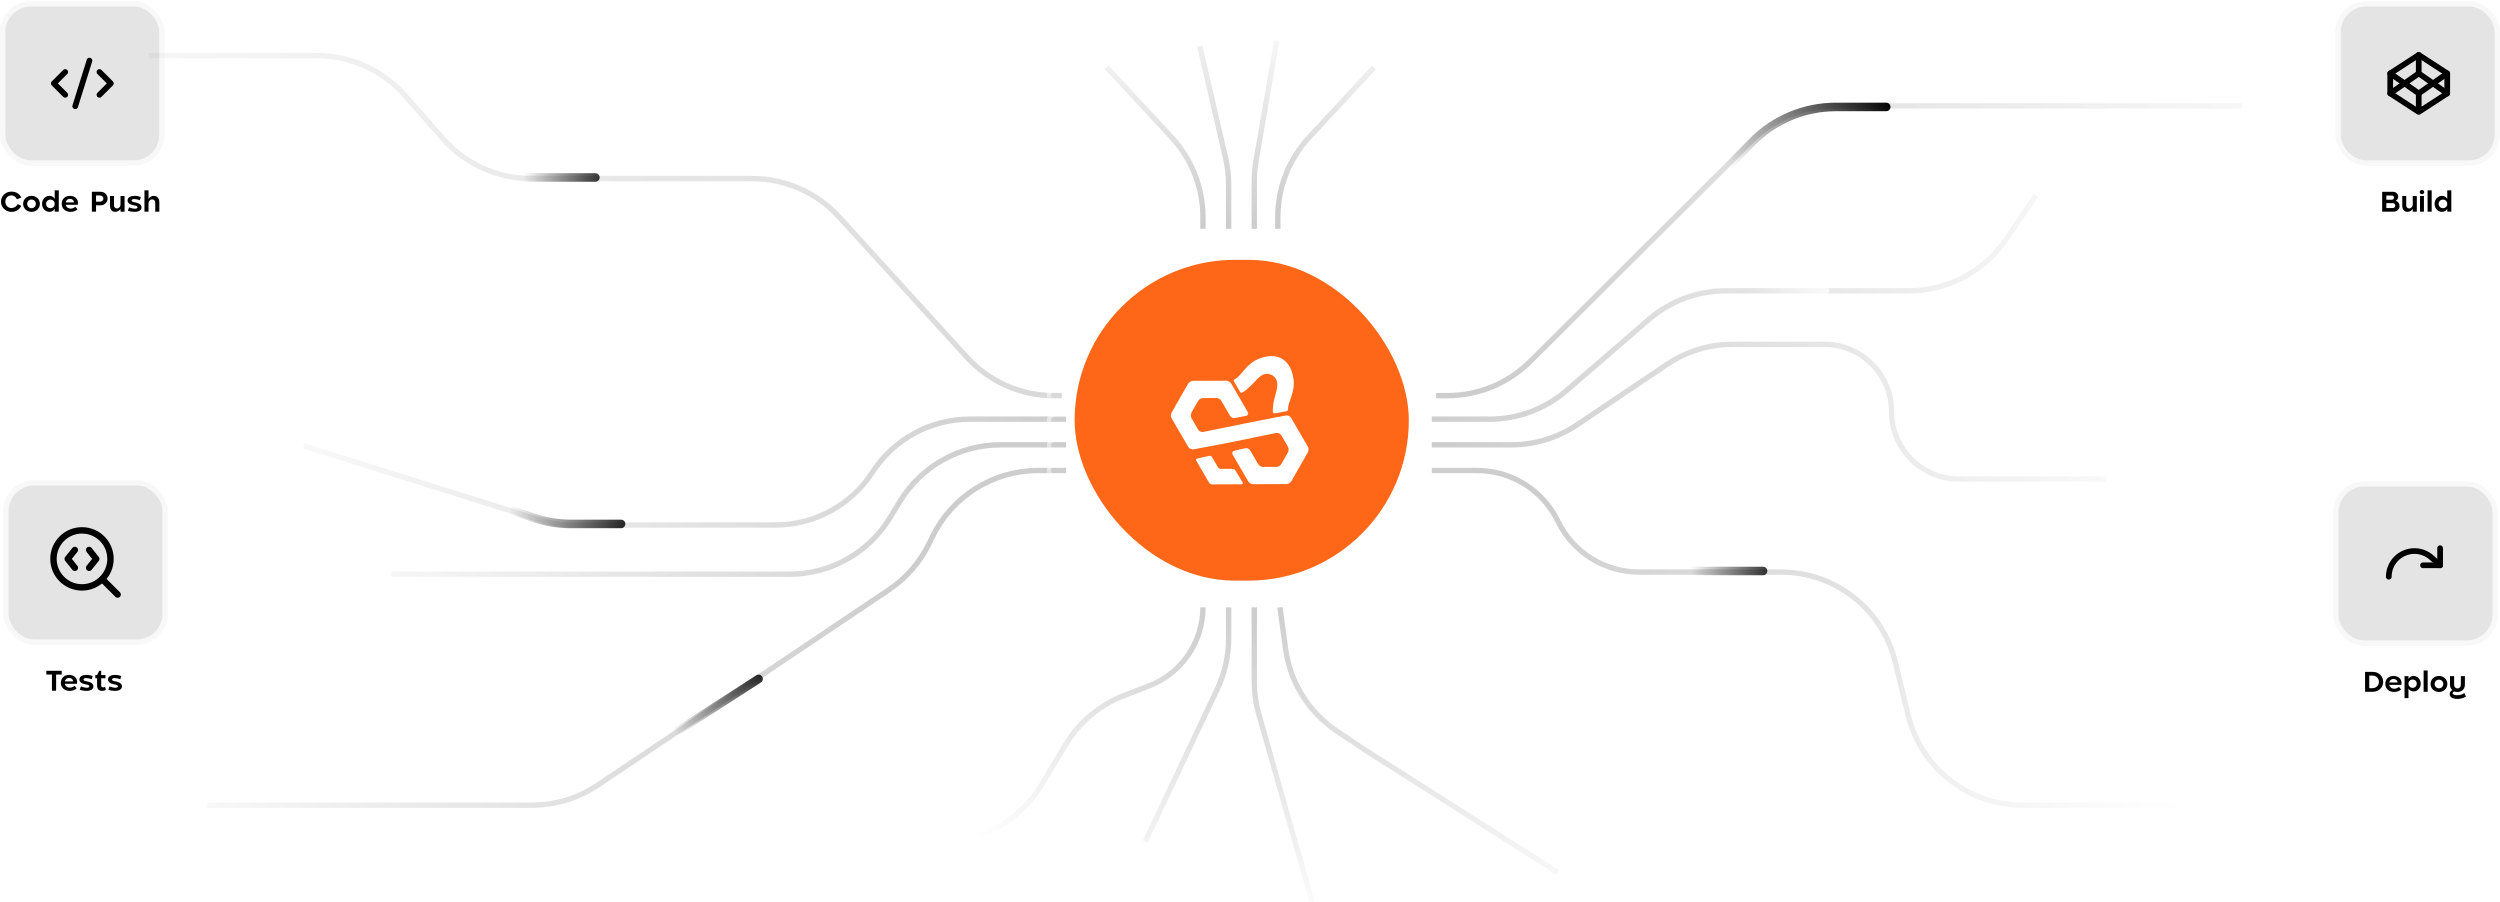 <svg width="1169" height="422" viewBox="0 0 1169 422" fill="none" xmlns="http://www.w3.org/2000/svg">
<path d="M496.5 185H492.79C477.318 185 462.561 178.483 452.139 167.047L392.361 101.453C381.939 90.017 367.182 83.5 351.71 83.5H248.396C232.572 83.5 217.514 76.684 207.071 64.794L189.429 44.706C178.986 32.816 163.928 26 148.104 26H69.5" stroke="url(#paint0_linear_114657_11024)" stroke-opacity="0.15" stroke-width="2.5"/>
<path d="M498.5 196H453.471C435.097 196 417.976 205.319 408 220.75V220.75C398.024 236.181 380.903 245.5 362.529 245.5H268.421C262.839 245.5 257.291 244.65 251.965 242.981L142 208.5" stroke="url(#paint1_linear_114657_11024)" stroke-opacity="0.2" stroke-width="2.5"/>
<path d="M498.5 208H467.834C448.68 208 430.906 217.964 420.913 234.305L416.087 242.195C406.094 258.536 388.32 268.5 369.166 268.5H268.5H183" stroke="url(#paint2_linear_114657_11024)" stroke-opacity="0.2" stroke-width="2.5"/>
<path d="M498.5 220H485.477C464.392 220 445.164 232.054 435.975 251.031L434.492 254.092C430.241 262.872 423.73 270.364 415.628 275.799L279.4 367.176C270.339 373.254 259.674 376.5 248.762 376.5H97" stroke="url(#paint3_linear_114657_11024)" stroke-opacity="0.2" stroke-width="2.5"/>
<path d="M234.5 237L249.381 242.066C255.088 244.009 261.076 245 267.105 245H290.4" stroke="url(#paint4_linear_114657_11024)" stroke-width="4" stroke-linecap="round"/>
<path d="M232 83H278.4" stroke="url(#paint5_linear_114657_11024)" stroke-width="4" stroke-linecap="round"/>
<path d="M315.686 342.547L354.714 317.452" stroke="url(#paint6_linear_114657_11024)" stroke-width="4" stroke-linecap="round"/>
<g opacity="0.6">
<rect x="652.5" y="182.111" width="17.891" height="5.667" rx="2.834" stroke="url(#paint7_linear_114657_11024)" stroke-width="2"/>
<rect x="652.5" y="193.778" width="17.891" height="5.667" rx="2.834" stroke="url(#paint8_linear_114657_11024)" stroke-width="2"/>
<rect x="652.5" y="205.445" width="17.891" height="5.667" rx="2.834" stroke="url(#paint9_linear_114657_11024)" stroke-width="2"/>
<rect x="652.5" y="217.112" width="17.891" height="5.667" rx="2.834" stroke="url(#paint10_linear_114657_11024)" stroke-width="2"/>
</g>
<g opacity="0.6">
<rect x="490.5" y="182.111" width="17.891" height="5.667" rx="2.834" stroke="url(#paint11_linear_114657_11024)" stroke-width="2"/>
<rect x="490.5" y="193.778" width="17.891" height="5.667" rx="2.834" stroke="url(#paint12_linear_114657_11024)" stroke-width="2"/>
<rect x="490.5" y="205.445" width="17.891" height="5.667" rx="2.834" stroke="url(#paint13_linear_114657_11024)" stroke-width="2"/>
<rect x="490.5" y="217.112" width="17.891" height="5.667" rx="2.834" stroke="url(#paint14_linear_114657_11024)" stroke-width="2"/>
</g>
<g opacity="0.6">
<rect x="560.111" y="124.391" width="17.891" height="5.667" rx="2.834" transform="rotate(-90 560.111 124.391)" stroke="url(#paint15_linear_114657_11024)" stroke-width="2"/>
<rect x="571.778" y="124.391" width="17.891" height="5.667" rx="2.834" transform="rotate(-90 571.778 124.391)" stroke="url(#paint16_linear_114657_11024)" stroke-width="2"/>
<rect x="583.445" y="124.391" width="17.891" height="5.667" rx="2.834" transform="rotate(-90 583.445 124.391)" stroke="url(#paint17_linear_114657_11024)" stroke-width="2"/>
<rect x="595.113" y="124.391" width="17.891" height="5.667" rx="2.834" transform="rotate(-90 595.113 124.391)" stroke="url(#paint18_linear_114657_11024)" stroke-width="2"/>
</g>
<g opacity="0.6">
<rect x="560.111" y="286.391" width="17.891" height="5.667" rx="2.834" transform="rotate(-90 560.111 286.391)" stroke="url(#paint19_linear_114657_11024)" stroke-width="2"/>
<rect x="571.778" y="286.391" width="17.891" height="5.667" rx="2.834" transform="rotate(-90 571.778 286.391)" stroke="url(#paint20_linear_114657_11024)" stroke-width="2"/>
<rect x="583.445" y="286.391" width="17.891" height="5.667" rx="2.834" transform="rotate(-90 583.445 286.391)" stroke="url(#paint21_linear_114657_11024)" stroke-width="2"/>
<rect x="595.113" y="286.391" width="17.891" height="5.667" rx="2.834" transform="rotate(-90 595.113 286.391)" stroke="url(#paint22_linear_114657_11024)" stroke-width="2"/>
</g>
<g filter="url(#filter0_d_114657_11024)">
<rect x="502.5" y="121.5" width="156.259" height="150" rx="75" fill="#FE6717"/>
<path d="M588.898 167.652C582.478 170.067 580.588 175.867 577.342 177.33C576.928 177.517 576.748 177.907 576.976 178.3L579.831 183.206C580.06 183.599 580.574 183.751 580.965 183.52C587.138 179.876 589.152 172.546 594.957 175.486C600.267 179.149 594.712 185.359 595.191 192.646C595.221 193.1 595.633 193.398 596.079 193.314L601.593 192.283C602.04 192.199 602.309 191.77 602.291 191.317C602.154 187.817 605.914 183.317 604.771 176.745C603.211 167.109 596.29 164.772 588.898 167.652Z" fill="white"/>
<path d="M573.324 178.011C568.192 178.032 563.06 178.053 557.928 178.073C557.037 178.077 555.956 178.708 555.513 179.482L547.869 192.868C547.625 193.295 547.498 193.778 547.5 194.269C547.502 194.761 547.633 195.243 547.88 195.667L555.632 208.991C556.081 209.762 557.156 210.265 558.034 210.111C570.985 207.842 583.853 205.093 596.737 202.462C597.609 202.284 598.68 202.766 599.129 203.537L602.192 208.802C602.439 209.227 602.57 209.709 602.572 210.2C602.574 210.692 602.447 211.175 602.204 211.601L599.182 216.892C598.939 217.319 598.587 217.673 598.164 217.921C597.74 218.168 597.258 218.299 596.768 218.301L590.683 218.326C590.193 218.327 589.71 218.2 589.284 217.956C588.859 217.712 588.504 217.36 588.257 216.936L584.593 210.639C584.358 210.234 583.999 209.915 583.57 209.728C583.141 209.542 582.664 209.497 582.208 209.601L577.112 210.762C576.931 210.803 576.762 210.887 576.619 211.006C576.476 211.125 576.363 211.276 576.289 211.447C576.214 211.617 576.182 211.803 576.193 211.989C576.204 212.175 576.258 212.356 576.352 212.517L583.634 225.031C583.881 225.456 584.235 225.808 584.661 226.052C585.087 226.296 585.569 226.423 586.06 226.421L601.457 226.358C601.947 226.356 602.428 226.225 602.852 225.978C603.276 225.73 603.628 225.376 603.871 224.949L611.516 211.563C611.759 211.137 611.886 210.653 611.884 210.162C611.882 209.671 611.751 209.189 611.504 208.764L603.752 195.441C603.303 194.67 602.221 194.124 601.343 194.275C594.796 195.396 570.731 200.31 562.648 201.967C561.775 202.146 560.704 201.666 560.255 200.895C559.234 199.14 558.213 197.385 557.191 195.63C556.743 194.859 556.738 193.606 557.18 192.831L560.202 187.54C560.445 187.114 560.796 186.759 561.22 186.512C561.644 186.264 562.126 186.133 562.616 186.131L568.701 186.106C569.192 186.104 569.674 186.231 570.1 186.475C570.526 186.719 570.88 187.071 571.127 187.496L575.129 194.374C575.366 194.782 575.724 195.105 576.154 195.299C576.583 195.494 577.062 195.549 577.524 195.458L582.732 194.432C582.912 194.397 583.081 194.319 583.224 194.205C583.368 194.091 583.482 193.944 583.557 193.777C583.633 193.61 583.667 193.427 583.658 193.244C583.648 193.061 583.595 192.882 583.503 192.724L579.571 185.968C579.029 185.037 578.488 184.106 577.946 183.175L575.75 179.401C575.301 178.63 574.215 178.007 573.324 178.011Z" fill="white"/>
<path d="M565.358 213.168L559.814 214.409C559.709 214.433 559.611 214.48 559.529 214.549C559.446 214.617 559.38 214.704 559.337 214.803C559.294 214.901 559.275 215.008 559.282 215.116C559.288 215.223 559.319 215.327 559.373 215.42L565.352 225.697C565.495 225.942 565.7 226.146 565.946 226.287C566.192 226.428 566.471 226.501 566.754 226.5L580.63 226.443C580.723 226.443 580.815 226.417 580.896 226.37C580.977 226.322 581.043 226.254 581.089 226.173C581.135 226.091 581.159 225.998 581.157 225.905C581.156 225.811 581.13 225.719 581.082 225.639L577.728 220.055C577.582 219.81 577.374 219.608 577.127 219.467C576.879 219.327 576.6 219.252 576.315 219.251L570.908 219.234C570.624 219.233 570.344 219.158 570.098 219.017C569.851 218.876 569.645 218.672 569.5 218.427L566.744 213.768C566.605 213.535 566.397 213.351 566.148 213.243C565.899 213.135 565.623 213.109 565.358 213.168Z" fill="white"/>
</g>
<path d="M597.5 107V101.585C597.5 87.71 602.744 74.348 612.182 64.177L642.5 31.5" stroke="url(#paint23_linear_114657_11024)" stroke-opacity="0.2" stroke-width="2.5"/>
<path d="M562.5 107V101.585C562.5 87.71 557.256 74.348 547.818 64.177L517.5 31.5" stroke="url(#paint24_linear_114657_11024)" stroke-opacity="0.2" stroke-width="2.5"/>
<path d="M586.5 107V84.699C586.5 81.572 586.767 78.451 587.297 75.369L597 19" stroke="url(#paint25_linear_114657_11024)" stroke-opacity="0.2" stroke-width="2.5"/>
<path d="M574.5 107V86.264C574.5 82.101 574.027 77.952 573.092 73.897L561 21.5" stroke="url(#paint26_linear_114657_11024)" stroke-opacity="0.2" stroke-width="2.5"/>
<path d="M598.5 284L601.164 303.538C603.286 319.098 611.958 333.009 624.994 341.765L638 350.5L728.5 408" stroke="url(#paint27_linear_114657_11024)" stroke-opacity="0.2" stroke-width="2.5"/>
<path d="M562.5 284V284C562.5 300.268 552.486 314.859 537.306 320.708L525.653 325.198C514.213 329.606 504.574 337.71 498.267 348.222L486.993 367.011C478.458 381.237 463.958 390.849 447.532 393.172L424 396.5" stroke="url(#paint28_linear_114657_11024)" stroke-opacity="0.2" stroke-width="2.5"/>
<path d="M586.5 284V318.836C586.5 323.921 587.205 328.981 588.595 333.872L613.5 421.5" stroke="url(#paint29_linear_114657_11024)" stroke-opacity="0.2" stroke-width="2.5"/>
<path d="M574.5 284V298.655C574.5 306.784 572.698 314.812 569.224 322.161L535.5 393.5" stroke="url(#paint30_linear_114657_11024)" stroke-opacity="0.2" stroke-width="2.5"/>
<path d="M671.5 185H676.778C691.329 185 705.288 179.233 715.597 168.962L819.403 65.538C829.712 55.267 843.671 49.5 858.222 49.5H1048.5" stroke="url(#paint31_linear_114657_11024)" stroke-opacity="0.2" stroke-width="2.5"/>
<path d="M669.5 196H696.543C709.739 196 722.496 191.255 732.485 182.632L771.015 149.368C781.004 140.745 793.761 136 806.957 136H892.518C910.657 136 927.63 127.056 937.885 112.094L952 91.5" stroke="url(#paint32_linear_114657_11024)" stroke-opacity="0.2" stroke-width="2.5"/>
<path d="M669.5 208H706.749C717.669 208 728.341 204.749 737.407 198.662L779.593 170.338C788.659 164.251 799.331 161 810.251 161H853C870.397 161 884.5 175.103 884.5 192.5V192.5C884.5 209.897 898.603 224 916 224H985" stroke="url(#paint33_linear_114657_11024)" stroke-opacity="0.2" stroke-width="2.5"/>
<path d="M669.5 220H690.612C706.75 220 721.467 229.226 728.5 243.75V243.75C735.533 258.274 750.25 267.5 766.388 267.5H832.769C858.14 267.5 880.219 284.854 886.213 309.507L892.287 334.493C898.281 359.146 920.36 376.5 945.731 376.5H1071" stroke="url(#paint34_linear_114657_11024)" stroke-opacity="0.2" stroke-width="2.5"/>
<path d="M807 136H853.4" stroke="url(#paint35_linear_114657_11024)" stroke-width="4" stroke-linecap="round"/>
<path d="M882 50H858.435C843.757 50 829.689 55.866 819.36 66.294L783 103" stroke="url(#paint36_linear_114657_11024)" stroke-width="4" stroke-linecap="round"/>
<path d="M778 267H824.4" stroke="url(#paint37_linear_114657_11024)" stroke-width="4" stroke-linecap="round"/>
<rect x="2.5" y="3" width="72" height="72" rx="12" fill="#4D4D4D" fill-opacity="0.15"/>
<rect x="1.25" y="1.75" width="74.5" height="74.5" rx="13.25" stroke="#DFDFDF" stroke-opacity="0.2" stroke-width="2.5"/>
<path d="M46.5 44.333L51.833 39L46.5 33.667M30.5 33.667L25.167 39L30.5 44.333M41.833 28.333L35.167 49.667" stroke="black" stroke-width="2.667" stroke-linecap="round" stroke-linejoin="round"/>
<path d="M0.462 94.338C0.462 91.58 2.604 89.592 5.404 89.592C7.504 89.592 9.184 90.684 9.94 92.378L7.896 93.19C7.42 91.986 6.398 91.37 5.292 91.37C3.598 91.398 2.492 92.742 2.492 94.324C2.492 96.06 3.808 97.278 5.334 97.278C6.636 97.278 7.714 96.578 8.288 95.416L9.926 96.256C9.072 97.978 7.574 99.07 5.404 99.07C2.702 99.07 0.462 97.054 0.462 94.338ZM16.762 95.318C16.762 94.156 15.866 93.302 14.732 93.302C13.598 93.302 12.702 94.156 12.702 95.318C12.702 96.494 13.64 97.362 14.732 97.362C15.852 97.362 16.762 96.494 16.762 95.318ZM10.812 95.318C10.812 93.162 12.534 91.58 14.732 91.58C16.958 91.58 18.652 93.148 18.652 95.318C18.652 97.488 16.888 99.07 14.732 99.07C12.604 99.07 10.812 97.488 10.812 95.318ZM23.578 97.348C24.698 97.348 25.58 96.494 25.58 95.318C25.58 94.198 24.698 93.33 23.578 93.33C22.444 93.33 21.548 94.198 21.548 95.318C21.548 96.494 22.444 97.348 23.578 97.348ZM25.58 92.98V89.004H27.484V98.986H25.58V97.656C25.132 98.496 24.278 99.07 23.116 99.07C21.282 99.07 19.658 97.53 19.658 95.318C19.658 93.148 21.282 91.58 23.116 91.58C24.278 91.58 25.132 92.168 25.58 92.98ZM28.86 95.318C28.86 93.078 30.372 91.58 32.766 91.58C34.782 91.58 36.462 92.826 36.462 94.842C36.462 95.136 36.419 95.43 36.322 95.752H30.735C30.918 96.816 31.898 97.558 33.017 97.558C33.886 97.558 34.697 97.194 35.215 96.662L36.252 97.852C35.551 98.622 34.291 99.07 33.004 99.07C30.82 99.07 28.86 97.74 28.86 95.318ZM34.557 94.632C34.557 93.568 33.675 92.98 32.654 92.98C31.688 92.98 30.834 93.68 30.764 94.632H34.557ZM42.965 98.986V89.662H46.969C48.873 89.662 50.301 91.034 50.301 92.84C50.301 94.702 48.775 96.018 46.969 96.018H44.911V98.986H42.965ZM46.843 91.412H44.911V94.296H46.843C47.641 94.296 48.355 93.694 48.355 92.84C48.355 92.028 47.669 91.412 46.843 91.412ZM51.438 96.144V91.664H53.314C53.314 92.826 53.314 94.856 53.314 96.018C53.314 96.802 53.818 97.46 54.658 97.474C55.596 97.474 56.352 96.634 56.352 95.682C56.352 94.59 56.352 92.784 56.352 91.664H58.256V98.986H56.352V97.656C55.862 98.552 54.826 99.07 53.874 99.07C52.39 99.07 51.438 97.95 51.438 96.144ZM59.649 93.68C59.691 92.028 61.567 91.58 62.883 91.58C63.989 91.58 65.039 91.804 65.837 92.098L65.403 93.61C64.717 93.33 63.541 93.064 62.799 93.064C62.351 93.064 61.581 93.162 61.539 93.736C61.525 94.114 61.945 94.352 62.309 94.422C63.037 94.604 63.807 94.744 64.507 94.982C65.417 95.318 66.229 95.948 66.187 96.984C66.159 98.622 64.283 99.07 62.939 99.07C61.875 99.07 60.685 98.874 59.817 98.538L60.335 96.97C60.923 97.222 62.281 97.6 63.051 97.6C63.485 97.6 64.269 97.488 64.283 96.942C64.311 96.55 63.905 96.312 63.513 96.214C62.785 96.074 62.029 95.906 61.329 95.668C60.419 95.36 59.607 94.716 59.649 93.68ZM67.545 89.004H69.449V92.994C69.897 92.098 70.933 91.594 71.955 91.594C73.495 91.594 74.503 92.784 74.503 94.632V98.986H72.585V94.716C72.585 93.89 72.053 93.232 71.185 93.232C70.205 93.218 69.449 94.072 69.449 95.038V98.986H67.545V89.004Z" fill="black"/>
<rect x="1094.5" y="3" width="72" height="72" rx="12" fill="#4D4D4D" fill-opacity="0.15"/>
<rect x="1093.25" y="1.75" width="74.5" height="74.5" rx="13.25" stroke="#DFDFDF" stroke-opacity="0.2" stroke-width="2.5"/>
<path d="M1131 52.333L1144.33 43.667V34.333L1131 25.667L1117.67 34.333V43.667L1131 52.333ZM1131 52.333V43.667" stroke="black" stroke-width="2.667" stroke-linecap="round" stroke-linejoin="round"/>
<path d="M1144.33 34.333L1131 43.667L1117.67 34.333" stroke="black" stroke-width="2.667" stroke-linecap="round" stroke-linejoin="round"/>
<path d="M1117.67 43.667L1131 34.333M1131 34.333L1144.33 43.667M1131 34.333V25.667" stroke="black" stroke-width="2.667" stroke-linecap="round" stroke-linejoin="round"/>
<path d="M1119.22 98.986H1113.9V89.676H1118.95C1120.43 89.676 1121.41 90.754 1121.4 91.958C1121.4 92.714 1120.99 93.47 1120.21 93.932C1121.36 94.198 1122.03 95.22 1122.03 96.326C1122.03 97.684 1121.01 98.986 1119.22 98.986ZM1118.89 94.996H1115.86V97.278H1118.89C1119.54 97.278 1120.04 96.774 1120.04 96.13C1120.04 95.5 1119.54 94.996 1118.89 94.996ZM1118.45 91.426H1115.86V93.386H1118.45C1118.98 93.386 1119.44 92.966 1119.44 92.42C1119.44 91.846 1119.01 91.426 1118.45 91.426ZM1123.29 96.144V91.664H1125.16C1125.16 92.826 1125.16 94.856 1125.16 96.018C1125.16 96.802 1125.67 97.46 1126.51 97.474C1127.44 97.474 1128.2 96.634 1128.2 95.682C1128.2 94.59 1128.2 92.784 1128.2 91.664H1130.1V98.986H1128.2V97.656C1127.71 98.552 1126.67 99.07 1125.72 99.07C1124.24 99.07 1123.29 97.95 1123.29 96.144ZM1131.6 98.986V91.636H1133.43V98.986H1131.6ZM1132.51 88.85C1133.13 88.85 1133.57 89.242 1133.57 89.844C1133.57 90.404 1133.11 90.81 1132.51 90.81C1131.91 90.81 1131.45 90.404 1131.45 89.844C1131.45 89.242 1131.89 88.85 1132.51 88.85ZM1137.05 98.986H1135.14V89.004H1137.05V98.986ZM1142.33 97.348C1143.45 97.348 1144.34 96.494 1144.34 95.318C1144.34 94.198 1143.45 93.33 1142.33 93.33C1141.2 93.33 1140.3 94.198 1140.3 95.318C1140.3 96.494 1141.2 97.348 1142.33 97.348ZM1144.34 92.98V89.004H1146.24V98.986H1144.34V97.656C1143.89 98.496 1143.03 99.07 1141.87 99.07C1140.04 99.07 1138.41 97.53 1138.41 95.318C1138.41 93.148 1140.04 91.58 1141.87 91.58C1143.03 91.58 1143.89 92.168 1144.34 92.98Z" fill="black"/>
<rect x="4" y="227" width="72" height="72" rx="12" fill="#4D4D4D" fill-opacity="0.15"/>
<rect x="2.75" y="225.75" width="74.5" height="74.5" rx="13.25" stroke="#DFDFDF" stroke-opacity="0.2" stroke-width="2.5"/>
<path d="M41.666 265.5L45 261.333L41.666 257.167M55 278L47.833 270.833M35 257.167L31.666 261.333L35 265.5" stroke="black" stroke-width="3" stroke-linecap="round" stroke-linejoin="round"/>
<path d="M38.333 274.667C45.697 274.667 51.667 268.697 51.667 261.333C51.667 253.97 45.697 248 38.333 248C30.97 248 25 253.97 25 261.333C25 268.697 30.97 274.667 38.333 274.667Z" stroke="black" stroke-width="3" stroke-linecap="round" stroke-linejoin="round"/>
<path d="M21.668 315.412V313.662H28.85V315.412H26.246V322.986H24.286V315.412H21.668ZM28.457 319.318C28.457 317.078 29.969 315.58 32.363 315.58C34.379 315.58 36.059 316.826 36.059 318.842C36.059 319.136 36.017 319.43 35.919 319.752H30.333C30.515 320.816 31.495 321.558 32.615 321.558C33.483 321.558 34.295 321.194 34.813 320.662L35.849 321.852C35.149 322.622 33.889 323.07 32.601 323.07C30.417 323.07 28.457 321.74 28.457 319.318ZM34.155 318.632C34.155 317.568 33.273 316.98 32.251 316.98C31.285 316.98 30.431 317.68 30.361 318.632H34.155ZM37.139 317.68C37.181 316.028 39.057 315.58 40.373 315.58C41.479 315.58 42.529 315.804 43.327 316.098L42.893 317.61C42.207 317.33 41.031 317.064 40.289 317.064C39.841 317.064 39.071 317.162 39.029 317.736C39.015 318.114 39.435 318.352 39.799 318.422C40.527 318.604 41.297 318.744 41.997 318.982C42.907 319.318 43.719 319.948 43.677 320.984C43.649 322.622 41.773 323.07 40.429 323.07C39.365 323.07 38.175 322.874 37.307 322.538L37.825 320.97C38.413 321.222 39.771 321.6 40.541 321.6C40.975 321.6 41.759 321.488 41.773 320.942C41.801 320.55 41.395 320.312 41.003 320.214C40.275 320.074 39.519 319.906 38.819 319.668C37.909 319.36 37.097 318.716 37.139 317.68ZM47.318 313.676V315.664H49.306V317.162H47.318V320.466C47.318 320.97 47.556 321.39 48.046 321.404C48.41 321.46 48.844 321.306 49.138 321.152L49.516 322.636C48.984 322.874 48.326 323.056 47.682 323.056C46.198 323.056 45.4 322.076 45.4 320.634V317.162H44.56V315.664H45.4C45.708 315.146 46.058 314.194 46.38 313.676H47.318ZM50.497 317.68C50.539 316.028 52.415 315.58 53.731 315.58C54.837 315.58 55.887 315.804 56.685 316.098L56.251 317.61C55.565 317.33 54.389 317.064 53.647 317.064C53.199 317.064 52.429 317.162 52.387 317.736C52.373 318.114 52.793 318.352 53.157 318.422C53.885 318.604 54.655 318.744 55.355 318.982C56.265 319.318 57.077 319.948 57.035 320.984C57.007 322.622 55.131 323.07 53.787 323.07C52.723 323.07 51.533 322.874 50.665 322.538L51.183 320.97C51.771 321.222 53.129 321.6 53.899 321.6C54.333 321.6 55.117 321.488 55.131 320.942C55.159 320.55 54.753 320.312 54.361 320.214C53.633 320.074 52.877 319.906 52.177 319.668C51.267 319.36 50.455 318.716 50.497 317.68Z" fill="black"/>
<rect x="1093.5" y="227.5" width="72" height="72" rx="12" fill="#4D4D4D" fill-opacity="0.15"/>
<rect x="1092.25" y="226.25" width="74.5" height="74.5" rx="13.25" stroke="#DFDFDF" stroke-opacity="0.2" stroke-width="2.5"/>
<path d="M1141 256.333V264.333H1133" stroke="black" stroke-width="2.667" stroke-linecap="round" stroke-linejoin="round"/>
<path d="M1117 269.667C1117 266.484 1118.26 263.432 1120.51 261.181C1122.77 258.931 1125.82 257.667 1129 257.667C1131.95 257.67 1134.8 258.762 1137 260.733L1141 264.333" stroke="black" stroke-width="2.667" stroke-linecap="round" stroke-linejoin="round"/>
<path d="M1105.91 323.486V314.162H1109.52C1112.27 314.162 1114.38 316.15 1114.38 318.852C1114.38 321.54 1112.18 323.486 1109.52 323.486H1105.91ZM1109.4 315.912H1107.87V321.792H1109.4C1111.05 321.792 1112.38 320.518 1112.38 318.852C1112.38 317.158 1111.08 315.912 1109.4 315.912ZM1115.36 319.818C1115.36 317.578 1116.87 316.08 1119.27 316.08C1121.28 316.08 1122.96 317.326 1122.96 319.342C1122.96 319.636 1122.92 319.93 1122.82 320.252H1117.24C1117.42 321.316 1118.4 322.058 1119.52 322.058C1120.39 322.058 1121.2 321.694 1121.72 321.162L1122.75 322.352C1122.05 323.122 1120.79 323.57 1119.51 323.57C1117.32 323.57 1115.36 322.24 1115.36 319.818ZM1121.06 319.132C1121.06 318.068 1120.18 317.48 1119.16 317.48C1118.19 317.48 1117.34 318.18 1117.27 319.132H1121.06ZM1128.15 317.746C1127.07 317.746 1126.2 318.572 1126.2 319.678C1126.2 320.812 1127.07 321.652 1128.15 321.652C1129.24 321.652 1130.08 320.812 1130.08 319.678C1130.08 318.572 1129.24 317.746 1128.15 317.746ZM1124.37 326.44V316.164H1126.2V317.438C1126.63 316.64 1127.46 316.08 1128.59 316.08C1130.32 316.08 1131.93 317.592 1131.93 319.678C1131.93 321.82 1130.32 323.318 1128.59 323.318C1127.46 323.318 1126.63 322.758 1126.2 321.932V326.44H1124.37ZM1135.18 323.486H1133.28V313.504H1135.18V323.486ZM1142.49 319.818C1142.49 318.656 1141.59 317.802 1140.46 317.802C1139.32 317.802 1138.43 318.656 1138.43 319.818C1138.43 320.994 1139.37 321.862 1140.46 321.862C1141.58 321.862 1142.49 320.994 1142.49 319.818ZM1136.54 319.818C1136.54 317.662 1138.26 316.08 1140.46 316.08C1142.68 316.08 1144.38 317.648 1144.38 319.818C1144.38 321.988 1142.61 323.57 1140.46 323.57C1138.33 323.57 1136.54 321.988 1136.54 319.818ZM1145.62 316.164H1147.55V320.168C1147.55 321.176 1148.17 321.904 1149.09 321.904C1150.05 321.904 1150.69 321.176 1150.69 320.168V316.164H1152.58V320.154C1152.58 322.352 1151 323.57 1149.09 323.57C1148.66 323.57 1148.25 323.514 1147.85 323.402C1147.78 323.374 1147.69 323.374 1147.64 323.374C1147.32 323.374 1147.01 323.556 1146.91 323.878C1146.81 324.242 1146.94 324.592 1147.33 324.774C1147.85 325.026 1148.53 325.096 1149.09 325.096C1150.35 325.096 1151.49 324.704 1152.31 324.074L1153.07 325.726C1151.94 326.412 1150.56 326.818 1149.09 326.818C1148.37 326.818 1147.58 326.72 1146.9 326.468C1145.96 326.118 1145.41 325.278 1145.47 324.424C1145.51 323.71 1145.93 322.996 1146.77 322.744C1146.06 322.184 1145.62 321.288 1145.62 320.154V316.164Z" fill="black"/>
<defs>
<filter id="filter0_d_114657_11024" x="406.4" y="25.4" width="348.459" height="342.2" filterUnits="userSpaceOnUse" color-interpolation-filters="sRGB">
<feFlood flood-opacity="0" result="BackgroundImageFix"/>
<feColorMatrix in="SourceAlpha" type="matrix" values="0 0 0 0 0 0 0 0 0 0 0 0 0 0 0 0 0 0 127 0" result="hardAlpha"/>
<feMorphology radius="12" operator="dilate" in="SourceAlpha" result="effect1_dropShadow_114657_11024"/>
<feOffset/>
<feGaussianBlur stdDeviation="42.05"/>
<feComposite in2="hardAlpha" operator="out"/>
<feColorMatrix type="matrix" values="0 0 0 0 0.996 0 0 0 0 0.404 0 0 0 0 0.09 0 0 0 1 0"/>
<feBlend mode="normal" in2="BackgroundImageFix" result="effect1_dropShadow_114657_11024"/>
<feBlend mode="normal" in="SourceGraphic" in2="effect1_dropShadow_114657_11024" result="shape"/>
</filter>
<linearGradient id="paint0_linear_114657_11024" x1="497" y1="150" x2="-57" y2="7" gradientUnits="userSpaceOnUse">
<stop/>
<stop offset="1" stop-color="#070707" stop-opacity="0"/>
</linearGradient>
<linearGradient id="paint1_linear_114657_11024" x1="495" y1="190" x2="92" y2="168" gradientUnits="userSpaceOnUse">
<stop stop-color="#070707"/>
<stop offset="1" stop-color="white"/>
</linearGradient>
<linearGradient id="paint2_linear_114657_11024" x1="456.5" y1="196.5" x2="118" y2="238" gradientUnits="userSpaceOnUse">
<stop stop-color="#070707"/>
<stop offset="1" stop-color="white"/>
</linearGradient>
<linearGradient id="paint3_linear_114657_11024" x1="424" y1="201.5" x2="42" y2="190" gradientUnits="userSpaceOnUse">
<stop stop-color="#070707"/>
<stop offset="1" stop-color="white"/>
</linearGradient>
<linearGradient id="paint4_linear_114657_11024" x1="238.5" y1="236" x2="302.599" y2="245.453" gradientUnits="userSpaceOnUse">
<stop stop-opacity="0"/>
<stop offset="1"/>
</linearGradient>
<linearGradient id="paint5_linear_114657_11024" x1="244.5" y1="83.054" x2="290.599" y2="83.453" gradientUnits="userSpaceOnUse">
<stop stop-opacity="0"/>
<stop offset="1"/>
</linearGradient>
<linearGradient id="paint6_linear_114657_11024" x1="315.2" y1="342.69" x2="365.219" y2="311.236" gradientUnits="userSpaceOnUse">
<stop stop-opacity="0"/>
<stop offset="1"/>
</linearGradient>
<linearGradient id="paint7_linear_114657_11024" x1="653.45" y1="183.123" x2="654.254" y2="186.604" gradientUnits="userSpaceOnUse">
<stop stop-color="white"/>
<stop offset="1" stop-color="white" stop-opacity="0.5"/>
</linearGradient>
<linearGradient id="paint8_linear_114657_11024" x1="653.45" y1="194.79" x2="654.254" y2="198.271" gradientUnits="userSpaceOnUse">
<stop stop-color="white"/>
<stop offset="1" stop-color="white" stop-opacity="0.5"/>
</linearGradient>
<linearGradient id="paint9_linear_114657_11024" x1="653.45" y1="206.457" x2="654.254" y2="209.938" gradientUnits="userSpaceOnUse">
<stop stop-color="white"/>
<stop offset="1" stop-color="white" stop-opacity="0.5"/>
</linearGradient>
<linearGradient id="paint10_linear_114657_11024" x1="653.45" y1="218.124" x2="654.254" y2="221.605" gradientUnits="userSpaceOnUse">
<stop stop-color="white"/>
<stop offset="1" stop-color="white" stop-opacity="0.5"/>
</linearGradient>
<linearGradient id="paint11_linear_114657_11024" x1="491.45" y1="183.123" x2="492.254" y2="186.604" gradientUnits="userSpaceOnUse">
<stop stop-color="white"/>
<stop offset="1" stop-color="white" stop-opacity="0.5"/>
</linearGradient>
<linearGradient id="paint12_linear_114657_11024" x1="491.45" y1="194.79" x2="492.254" y2="198.271" gradientUnits="userSpaceOnUse">
<stop stop-color="white"/>
<stop offset="1" stop-color="white" stop-opacity="0.5"/>
</linearGradient>
<linearGradient id="paint13_linear_114657_11024" x1="491.45" y1="206.457" x2="492.254" y2="209.938" gradientUnits="userSpaceOnUse">
<stop stop-color="white"/>
<stop offset="1" stop-color="white" stop-opacity="0.5"/>
</linearGradient>
<linearGradient id="paint14_linear_114657_11024" x1="491.45" y1="218.124" x2="492.254" y2="221.605" gradientUnits="userSpaceOnUse">
<stop stop-color="white"/>
<stop offset="1" stop-color="white" stop-opacity="0.5"/>
</linearGradient>
<linearGradient id="paint15_linear_114657_11024" x1="561.062" y1="123.402" x2="561.865" y2="126.884" gradientUnits="userSpaceOnUse">
<stop stop-color="white"/>
<stop offset="1" stop-color="white" stop-opacity="0.5"/>
</linearGradient>
<linearGradient id="paint16_linear_114657_11024" x1="572.729" y1="123.402" x2="573.532" y2="126.884" gradientUnits="userSpaceOnUse">
<stop stop-color="white"/>
<stop offset="1" stop-color="white" stop-opacity="0.5"/>
</linearGradient>
<linearGradient id="paint17_linear_114657_11024" x1="584.396" y1="123.402" x2="585.199" y2="126.884" gradientUnits="userSpaceOnUse">
<stop stop-color="white"/>
<stop offset="1" stop-color="white" stop-opacity="0.5"/>
</linearGradient>
<linearGradient id="paint18_linear_114657_11024" x1="596.063" y1="123.402" x2="596.867" y2="126.884" gradientUnits="userSpaceOnUse">
<stop stop-color="white"/>
<stop offset="1" stop-color="white" stop-opacity="0.5"/>
</linearGradient>
<linearGradient id="paint19_linear_114657_11024" x1="561.062" y1="285.402" x2="561.865" y2="288.884" gradientUnits="userSpaceOnUse">
<stop stop-color="white"/>
<stop offset="1" stop-color="white" stop-opacity="0.5"/>
</linearGradient>
<linearGradient id="paint20_linear_114657_11024" x1="572.729" y1="285.402" x2="573.532" y2="288.884" gradientUnits="userSpaceOnUse">
<stop stop-color="white"/>
<stop offset="1" stop-color="white" stop-opacity="0.5"/>
</linearGradient>
<linearGradient id="paint21_linear_114657_11024" x1="584.396" y1="285.402" x2="585.199" y2="288.884" gradientUnits="userSpaceOnUse">
<stop stop-color="white"/>
<stop offset="1" stop-color="white" stop-opacity="0.5"/>
</linearGradient>
<linearGradient id="paint22_linear_114657_11024" x1="596.063" y1="285.402" x2="596.867" y2="288.884" gradientUnits="userSpaceOnUse">
<stop stop-color="white"/>
<stop offset="1" stop-color="white" stop-opacity="0.5"/>
</linearGradient>
<linearGradient id="paint23_linear_114657_11024" x1="651.5" y1="-0.5" x2="647" y2="102.5" gradientUnits="userSpaceOnUse">
<stop stop-color="#070707" stop-opacity="0"/>
<stop offset="1"/>
</linearGradient>
<linearGradient id="paint24_linear_114657_11024" x1="531.5" y1="1" x2="540" y2="107" gradientUnits="userSpaceOnUse">
<stop stop-color="#070707" stop-opacity="0"/>
<stop offset="1"/>
</linearGradient>
<linearGradient id="paint25_linear_114657_11024" x1="587" y1="107" x2="592" y2="1.5" gradientUnits="userSpaceOnUse">
<stop/>
<stop offset="1" stop-color="#070707" stop-opacity="0"/>
</linearGradient>
<linearGradient id="paint26_linear_114657_11024" x1="583.5" y1="-18.5" x2="581" y2="107" gradientUnits="userSpaceOnUse">
<stop stop-color="#070707" stop-opacity="0"/>
<stop offset="1"/>
</linearGradient>
<linearGradient id="paint27_linear_114657_11024" x1="683" y1="458" x2="610.5" y2="272.5" gradientUnits="userSpaceOnUse">
<stop stop-color="white"/>
<stop offset="1" stop-color="#070707"/>
</linearGradient>
<linearGradient id="paint28_linear_114657_11024" x1="559" y1="280.5" x2="444" y2="375" gradientUnits="userSpaceOnUse">
<stop stop-color="#070707"/>
<stop offset="1" stop-color="white"/>
</linearGradient>
<linearGradient id="paint29_linear_114657_11024" x1="589" y1="291.5" x2="600" y2="435.5" gradientUnits="userSpaceOnUse">
<stop stop-color="#070707"/>
<stop offset="1" stop-color="white"/>
</linearGradient>
<linearGradient id="paint30_linear_114657_11024" x1="592.5" y1="284" x2="522.5" y2="433" gradientUnits="userSpaceOnUse">
<stop stop-color="#070707"/>
<stop offset="1" stop-color="white"/>
</linearGradient>
<linearGradient id="paint31_linear_114657_11024" x1="693" y1="174.5" x2="1105" y2="-3" gradientUnits="userSpaceOnUse">
<stop stop-color="#070707"/>
<stop offset="1" stop-color="white"/>
</linearGradient>
<linearGradient id="paint32_linear_114657_11024" x1="661" y1="196" x2="1025.5" y2="144" gradientUnits="userSpaceOnUse">
<stop stop-color="#070707"/>
<stop offset="1" stop-color="white"/>
</linearGradient>
<linearGradient id="paint33_linear_114657_11024" x1="681.5" y1="193" x2="1027.5" y2="213" gradientUnits="userSpaceOnUse">
<stop stop-color="#070707"/>
<stop offset="1" stop-color="white"/>
</linearGradient>
<linearGradient id="paint34_linear_114657_11024" x1="735" y1="220" x2="976.5" y2="429.5" gradientUnits="userSpaceOnUse">
<stop stop-color="#070707"/>
<stop offset="1" stop-color="white"/>
</linearGradient>
<linearGradient id="paint35_linear_114657_11024" x1="819.5" y1="136.054" x2="865.599" y2="136.453" gradientUnits="userSpaceOnUse">
<stop stop-color="white" stop-opacity="0"/>
<stop offset="1" stop-color="white"/>
</linearGradient>
<linearGradient id="paint36_linear_114657_11024" x1="814" y1="88.5" x2="886.599" y2="50.453" gradientUnits="userSpaceOnUse">
<stop stop-opacity="0"/>
<stop offset="1"/>
</linearGradient>
<linearGradient id="paint37_linear_114657_11024" x1="790.5" y1="267.054" x2="836.599" y2="267.453" gradientUnits="userSpaceOnUse">
<stop stop-opacity="0"/>
<stop offset="1"/>
</linearGradient>
</defs>
</svg>

